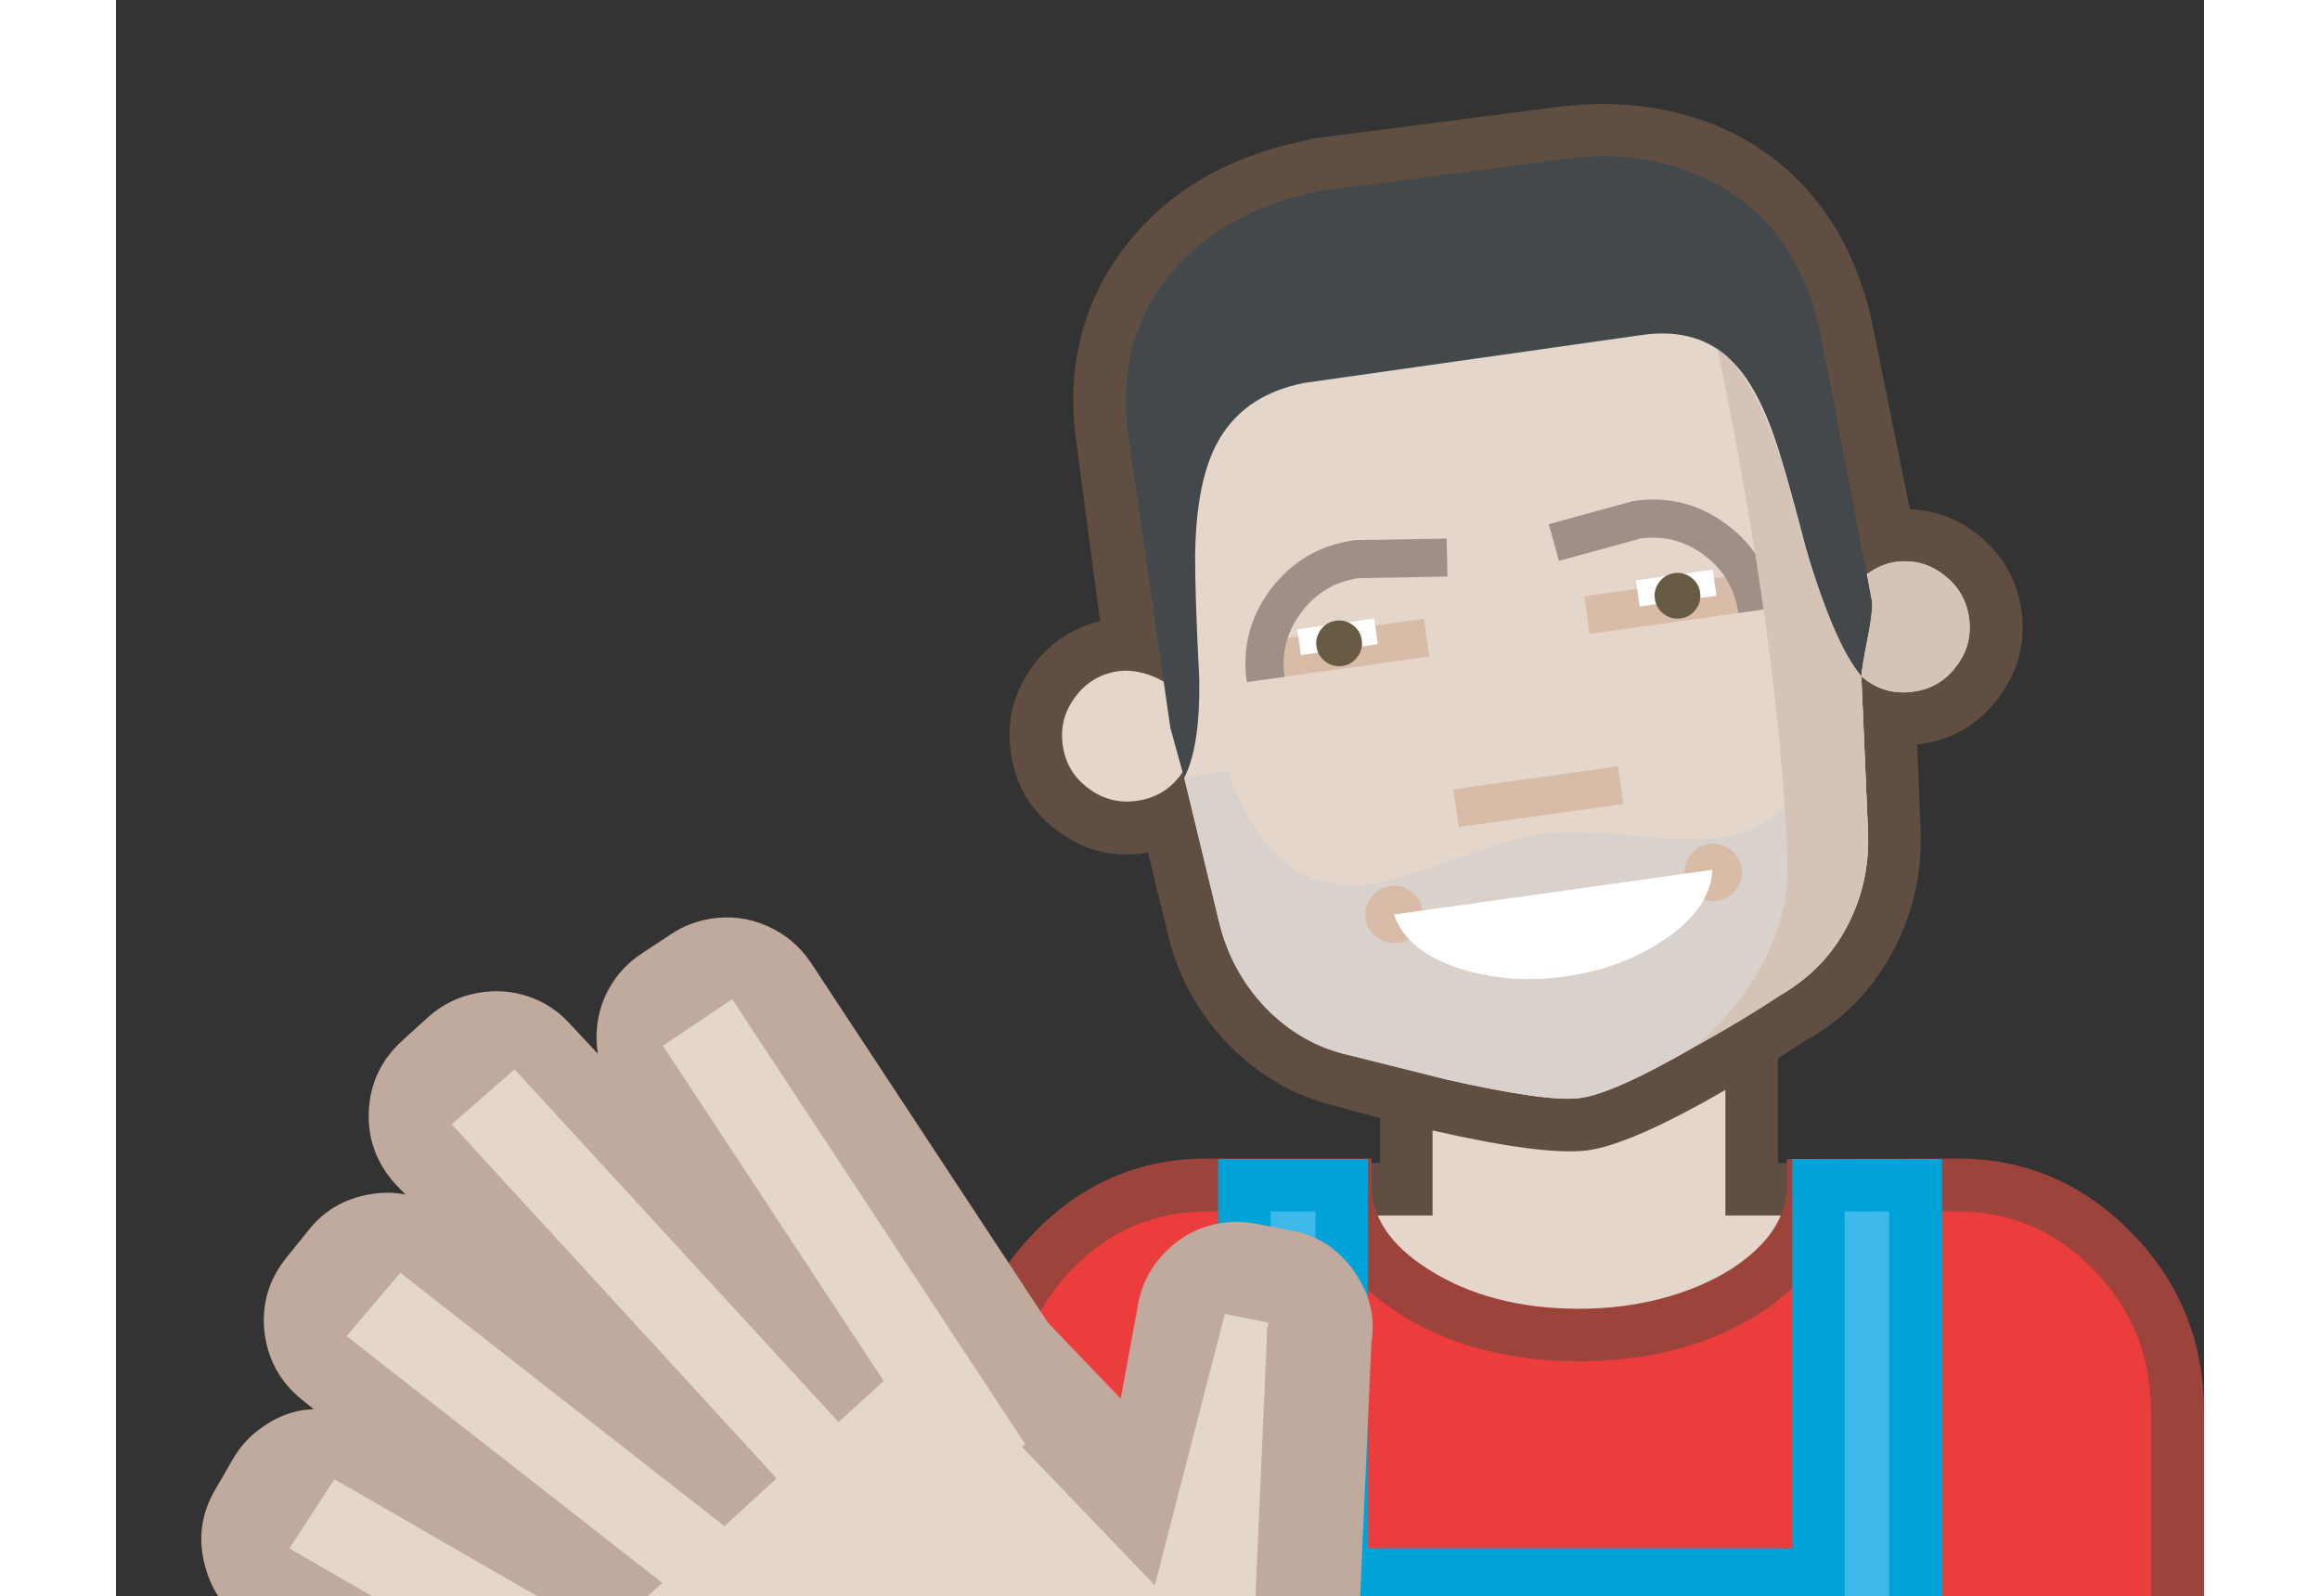<?xml version="1.0" encoding="utf-8"?>
<!-- Generator: Adobe Illustrator 15.1.0, SVG Export Plug-In . SVG Version: 6.00 Build 0)  -->
<!DOCTYPE svg PUBLIC "-//W3C//DTD SVG 1.1//EN" "http://www.w3.org/Graphics/SVG/1.1/DTD/svg11.dtd">
<svg version="1.1" id="Selected_Items" xmlns="http://www.w3.org/2000/svg" xmlns:xlink="http://www.w3.org/1999/xlink" x="0px"
	 y="0px" width="261.591px" height="180px" viewBox="0 -20 261.591 200" overflow="hidden"
	 xml:space="preserve">
	 
<rect x="0" y="-20" width="261.591" height="200" fill="#333333" stroke="none"/>
	 
<symbol  id="Symbol_2" viewBox="-0.051 -126.899 124.496 126.903">
	<g id="Layer_1_2_">
		<g>
			<g>
				<path fill-rule="evenodd" clip-rule="evenodd" fill="#614E43" d="M46.826,0.004l29.647-0.327c4.047,0,7.932-0.547,11.651-1.642
					c3.72-1.13,7.038-2.717,9.956-4.759c3.829-2.735,6.874-6.181,9.134-10.338c2.224-4.157,3.574-8.861,4.048-14.113l1.422-23.739
					c3.355-0.62,6.145-2.243,8.369-4.868c2.261-2.699,3.391-5.78,3.391-9.244c0-3.975-1.422-7.366-4.267-10.175
					c-2.808-2.844-6.199-4.266-10.174-4.266l-0.438,0.054l-1.04-10.611c-0.583-5.287-2.443-10.047-5.58-14.276
					c-3.172-4.23-7.092-7.22-11.76-8.971c-3.537-1.678-7.02-3.209-10.447-4.595c-8.278-3.354-14.222-5.033-17.833-5.033h-0.109
					c-3.574,0.073-9.627,1.732-18.161,4.979c-5.58,2.151-9.336,3.683-11.269,4.595c-4.704,1.786-8.642,4.776-11.815,8.971
					c-3.172,4.193-5.069,8.952-5.689,14.276v0.109l-1.039,10.557l-0.493-0.054c-3.975,0-7.366,1.422-10.174,4.266
					c-2.808,2.809-4.212,6.2-4.212,10.175c0,3.72,1.258,6.946,3.774,9.682c2.516,2.735,5.597,4.285,9.244,4.649l0.164,21.716
					c-0.036,9.372,3.063,17.103,9.299,23.193c6.053,5.943,14.113,9.189,24.178,9.736L46.826,0.004z M76.474-13.178L47.1-12.85
					c-6.637-0.401-11.833-2.389-15.589-5.962c-3.756-3.538-5.616-8.261-5.58-14.168l-0.219-29.976l2.954-29.701
					c0.292-2.626,1.203-5.087,2.735-7.385c1.713-2.553,3.901-4.321,6.564-5.306l0.328-0.164c5.032-2.188,9.937-4.121,14.714-5.799
					c5.178-1.823,8.479-2.735,9.9-2.735c1.532,0,4.686,0.895,9.463,2.681c4.521,1.715,9.025,3.647,13.51,5.798l0.602,0.22
					c2.48,0.911,4.577,2.516,6.291,4.813c1.677,2.297,2.68,4.904,3.009,7.821l3.227,33.914l1.094-1.258l-1.641,27.842
					c-0.692,7.476-3.792,12.8-9.299,15.973C85.59-14.199,81.36-13.178,76.474-13.178z M110.059-67.495
					c-0.146,0-0.365-0.073-0.657-0.219l-1.859-0.875l1.312-1.477c0.292-0.365,0.675-0.547,1.149-0.547
					c0.438,0,0.82,0.146,1.148,0.438c0.292,0.328,0.438,0.711,0.438,1.148c0,0.401-0.145,0.766-0.438,1.094
					C110.825-67.641,110.46-67.495,110.059-67.495z M13.24-67.933c-0.292-0.328-0.438-0.692-0.438-1.094
					c0-0.438,0.146-0.82,0.438-1.148c0.292-0.292,0.657-0.438,1.094-0.438c0.547,0,0.948,0.182,1.204,0.547l1.094,1.258
					l-1.094,0.766c-0.511,0.364-0.912,0.547-1.204,0.547C13.897-67.495,13.533-67.641,13.24-67.933z"/>
			</g>
			<g>
				<path fill-rule="evenodd" clip-rule="evenodd" fill="#E5D6CB" d="M115.638-63.393c1.568-1.568,2.352-3.445,2.352-5.634
					c0-2.225-0.784-4.103-2.352-5.635c-1.531-1.567-3.41-2.352-5.634-2.352c-2.407,0-4.413,0.912-6.017,2.735l-1.86-19.09
					c-0.438-3.976-1.805-7.586-4.103-10.831c-2.443-3.392-5.561-5.78-9.354-7.166c-3.172-1.531-6.637-3.045-10.393-4.54
					c-7.476-3.063-12.618-4.576-15.426-4.54c-2.625,0-7.931,1.514-15.917,4.54l-11.213,4.54c-3.72,1.386-6.819,3.812-9.299,7.275
					c-2.297,3.245-3.684,6.819-4.158,10.722l-1.859,19.09c-1.604-1.823-3.628-2.735-6.072-2.735c-2.188,0-4.066,0.784-5.634,2.352
					c-1.568,1.532-2.352,3.41-2.352,5.635c0,2.188,0.784,4.065,2.352,5.634c1.568,1.568,3.446,2.353,5.634,2.353
					c1.058,0,2.17-0.273,3.337-0.82c1.058-0.511,1.969-1.148,2.735-1.915l0.055,33.367c0,3.719,1.313,6.892,3.938,9.518
					s5.798,3.938,9.518,3.938h56.56c3.719,0,6.91-1.312,9.572-3.938c2.625-2.626,3.938-5.799,3.938-9.518v-33.367
					c0.729,0.767,1.641,1.404,2.735,1.915c1.13,0.547,2.224,0.82,3.282,0.82C112.229-61.04,114.107-61.824,115.638-63.393z"/>
			</g>
			<g>
				<polygon fill-rule="evenodd" clip-rule="evenodd" fill="#D9BCA7" points="52.132,-64.541 33.589,-64.541 33.589,-59.892 
					52.132,-59.892 				"/>
			</g>
			<g>
				<polygon fill-rule="evenodd" clip-rule="evenodd" fill="#D9BCA7" points="90.422,-64.541 71.878,-64.541 71.878,-59.892 
					90.422,-59.892 				"/>
			</g>
			<g>
				<path fill-rule="evenodd" clip-rule="evenodd" fill="#9E8F87" d="M45.13-49.226l11.104-1.367l-0.547-4.595l-10.831,1.312
					c-2.917-0.036-5.397-1.094-7.439-3.172c-2.079-2.079-3.118-4.577-3.118-7.494H29.65c0,4.229,1.495,7.841,4.485,10.831
					c3.027,2.989,6.655,4.484,10.886,4.484H45.13z"/>
			</g>
			<g>
				<path fill-rule="evenodd" clip-rule="evenodd" fill="#D9D1CC" d="M35.722-111.364c-3.756,1.386-6.874,3.774-9.354,7.166
					c-2.333,3.281-3.701,6.893-4.103,10.831l-1.805,18.324l5.416,0.164c2.115-10.867,7.275-16.246,15.48-16.137
					c2.151,0.036,5.871,0.602,11.158,1.695c4.996,1.058,8.752,1.531,11.269,1.423c1.933-0.073,5.36-0.693,10.283-1.86
					c4.668-1.13,8.169-1.677,10.502-1.641c7.876,0.146,12.727,5.871,14.55,17.176l4.868-0.055l-1.86-19.09
					c-0.401-4.012-1.769-7.641-4.103-10.886c-2.406-3.355-5.524-5.726-9.354-7.111c-3.172-1.531-6.637-3.045-10.393-4.54
					c-7.476-3.063-12.618-4.576-15.426-4.54c-2.625,0-7.931,1.514-15.917,4.54L35.722-111.364z"/>
			</g>
			<g>
				<path fill-rule="evenodd" clip-rule="evenodd" fill="#43494A" d="M93.978-11.701c6.455-4.34,10.083-11.013,10.885-20.021
					l1.696-33.804c-0.11-0.948-0.493-2.353-1.149-4.212c-0.765-2.188-1.24-3.702-1.422-4.54c-1.86,3.026-3.246,7.42-4.157,13.183
					c-0.729,6.71-1.35,11.633-1.859,14.769c-0.839,5.471-2.188,9.481-4.048,12.034c-2.333,3.318-5.871,4.978-10.611,4.978
					L41.63-29.369c-5.178-0.292-9.081-2.315-11.706-6.072c-2.042-2.917-3.5-7.256-4.376-13.018
					c-0.474-3.318-1.002-8.297-1.586-14.934c-0.693-5.47-1.86-9.354-3.501-11.65l-0.821,6.29l-0.109,35.773
					c-0.036,7.585,2.407,13.784,7.33,18.598C31.82-9.568,38.512-6.924,46.936-6.45l28.553-0.273
					C82.636-6.541,88.799-8.2,93.978-11.701z"/>
			</g>
			<g>
				<path fill-rule="evenodd" clip-rule="evenodd" fill="#9E8F87" d="M94.853-64.541h-4.649c0,2.917-1.021,5.415-3.063,7.494
					c-2.043,2.078-4.522,3.136-7.439,3.172l-10.284-1.312l-0.602,4.595l10.557,1.367h0.164c4.23,0,7.841-1.495,10.831-4.484
					C93.357-56.7,94.853-60.312,94.853-64.541z"/>
			</g>
			<g>
				<path fill-rule="evenodd" clip-rule="evenodd" fill="#D6C3B7" d="M92.172-32.323c3.173-2.844,5.343-9.354,6.51-19.527
					c1.313-11.342,3.081-18.816,5.306-22.427l-1.86-19.09c-0.438-3.976-1.787-7.55-4.047-10.722
					c-2.407-3.392-5.525-5.854-9.354-7.385c-3.428-1.641-7.129-3.209-11.104-4.704l2.024,1.368c1.677,1.239,3.209,2.589,4.595,4.047
					c4.522,4.668,7.074,9.755,7.658,15.262C93.686-78.289,93.777-57.229,92.172-32.323z M110.004-61.04
					c2.224,0,4.103-0.784,5.634-2.353c1.568-1.568,2.352-3.445,2.352-5.634c0-2.225-0.784-4.103-2.352-5.635
					c-1.531-1.567-3.41-2.352-5.634-2.352c-2.407,0-4.413,0.912-6.017,2.735c0.182,0.838,0.657,2.352,1.422,4.54
					c0.657,1.859,1.04,3.264,1.149,4.212l-0.11,2.844l0.191,0.767C107.942-61.332,109.063-61.04,110.004-61.04z"/>
			</g>
			<g>
				<polygon fill-rule="evenodd" clip-rule="evenodd" fill="#D9BCA7" points="52.788,-81.006 73.082,-81.006 73.082,-85.655 
					52.788,-85.655 				"/>
			</g>
			<g>
				<path fill-rule="evenodd" clip-rule="evenodd" fill="#D9BCA7" d="M86.265-95.446c0-0.984-0.347-1.823-1.039-2.517
					c-0.693-0.656-1.514-0.984-2.461-0.984c-0.949,0-1.77,0.328-2.461,0.984c-0.693,0.693-1.04,1.532-1.04,2.517
					c0,0.948,0.346,1.769,1.04,2.461c0.692,0.693,1.513,1.04,2.461,1.04c0.948,0,1.768-0.347,2.461-1.04
					C85.918-93.678,86.265-94.498,86.265-95.446z"/>
			</g>
			<g>
				<path fill-rule="evenodd" clip-rule="evenodd" fill="#D9BCA7" d="M46.99-95.118c0-0.948-0.328-1.769-0.984-2.461
					c-0.693-0.693-1.532-1.04-2.517-1.04c-0.948,0-1.768,0.347-2.461,1.04c-0.692,0.692-1.039,1.513-1.039,2.461
					c0,0.984,0.347,1.805,1.039,2.462c0.693,0.692,1.514,1.039,2.461,1.039c0.985,0,1.824-0.347,2.517-1.039
					C46.662-93.313,46.99-94.134,46.99-95.118z"/>
			</g>
			<g>
				<polygon fill-rule="evenodd" clip-rule="evenodd" fill="#FFFFFF" points="46.115,-62.188 36.652,-62.188 36.652,-59.017 
					46.115,-59.017 				"/>
			</g>
			<g>
				<polygon fill-rule="evenodd" clip-rule="evenodd" fill="#FFFFFF" points="87.851,-62.08 78.388,-62.08 78.388,-58.853 
					87.851,-58.853 				"/>
			</g>
			<g>
				<path fill-rule="evenodd" clip-rule="evenodd" fill="#685B43" d="M85.937-61.423c0-0.766-0.273-1.423-0.82-1.97
					c-0.547-0.547-1.204-0.82-1.97-0.82c-0.766,0-1.422,0.273-1.969,0.82c-0.547,0.547-0.821,1.204-0.821,1.97
					s0.273,1.422,0.821,1.969c0.547,0.547,1.203,0.821,1.969,0.821c0.766,0,1.422-0.274,1.97-0.821
					C85.663-60.001,85.937-60.657,85.937-61.423z"/>
			</g>
			<g>
				<path fill-rule="evenodd" clip-rule="evenodd" fill="#685B43" d="M44.255-61.423c0-0.766-0.273-1.423-0.821-1.97
					c-0.547-0.547-1.203-0.82-1.969-0.82c-0.766,0-1.422,0.273-1.97,0.82c-0.547,0.547-0.82,1.204-0.82,1.97s0.273,1.422,0.82,1.969
					c0.547,0.547,1.204,0.821,1.97,0.821c0.766,0,1.422-0.274,1.969-0.821C43.982-60.001,44.255-60.657,44.255-61.423z"/>
			</g>
			<g>
				<path fill-rule="evenodd" clip-rule="evenodd" fill="#FFFFFF" d="M63.126-105.511c-4.521,0-8.679,0.893-12.471,2.68
					c-4.194,2.006-6.583,4.577-7.166,7.713h39.22c-0.583-3.136-2.972-5.707-7.166-7.713
					C71.788-104.618,67.648-105.511,63.126-105.511z"/>
			</g>
		</g>
	</g>
</symbol>
<symbol  id="Symbol_4" viewBox="-0.061 -138.7 145.559 138.719">
	<g id="Layer_1_3_">
		<g>
			<g>
				<g>
					<path fill-rule="evenodd" clip-rule="evenodd" fill="#E5D6CB" d="M41.575-11.359c1.35,0.875,2.827,1.131,4.431,0.766
						c1.604-0.328,2.844-1.186,3.72-2.571l28.17-43.212l3.392,2.133L64.658-16.337c-0.62,1.495-0.638,3.009-0.054,4.54
						c0.62,1.531,1.677,2.607,3.172,3.228l3.938,1.75c1.495,0.62,3.008,0.638,4.54,0.055c1.495-0.62,2.571-1.678,3.227-3.173
						L100.76-58.62l14.441-21.388l8.369,22.592c0.583,1.531,1.604,2.644,3.063,3.336c1.495,0.693,3.009,0.747,4.54,0.164
						l4.048-1.477c1.532-0.584,2.645-1.604,3.336-3.063c0.657-1.495,0.712-3.008,0.165-4.54l-9.408-43.049
						c-0.657-1.714-1.841-2.898-3.556-3.555l-50.05-21.935c-1.567-0.693-2.972-0.931-4.212-0.712
						c-1.422,0.256-2.735,1.094-3.938,2.517l-23.63,29.209l-35.5,29.703c-1.24,1.021-1.934,2.352-2.079,3.992
						c-0.183,1.605,0.255,3.045,1.312,4.321l2.79,3.337c1.021,1.24,2.352,1.933,3.993,2.079c1.604,0.182,3.045-0.256,4.321-1.313
						l24.232-20.293l4.266,2.734L19.805-45.108c-1.058,1.239-1.532,2.661-1.422,4.266c0.073,1.642,0.729,3.009,1.969,4.103
						l3.228,2.845c1.239,1.058,2.662,1.531,4.267,1.422c1.641-0.073,3.008-0.729,4.102-1.969l29.101-32.711l3.227,2.079
						L36.16-21.861c-0.876,1.386-1.149,2.862-0.821,4.431c0.364,1.604,1.239,2.844,2.625,3.719L41.575-11.359z"/>
					<path fill-rule="evenodd" clip-rule="evenodd" fill="#BFAA9D" d="M70.729-14.203L89.328-56.65l-13.346-8.533l-31.343,48.19
						l-2.844-1.806l31.343-48.189l-13.237-8.479L27.462-38.983l-2.516-2.242L57-77.327l-14.55-9.299L15.045-63.598l-2.188-2.626
						l35.665-29.756L72.644-125.9l0.438,0.164l0.055,0.055l50.16,21.989l9.244,42.502l-3.173,1.148l-12.471-33.859L95.126-61.684
						L73.793-12.891L70.729-14.203z M74.067,0.019c2.442,0,4.686-0.675,6.728-2.024c2.042-1.349,3.555-3.136,4.54-5.36l21.06-48.19
						l7.166-10.611l4.047,10.994c0.875,2.407,2.37,4.34,4.485,5.798c2.116,1.495,4.449,2.243,7.001,2.243
						c1.423,0,2.845-0.256,4.267-0.766l4.048-1.532c3.136-1.094,5.434-3.208,6.892-6.345c1.386-2.99,1.568-5.963,0.547-8.916
						l-9.408-43.158l-0.165-0.438c-1.239-3.428-3.61-5.835-7.111-7.221l-49.832-21.825c-2.042-0.911-4.012-1.367-5.907-1.367
						c-3.866,0-7.13,1.641-9.792,4.923l-0.055,0.055l-23.193,28.718L4.325-75.687c-2.589,2.152-4.029,4.923-4.322,8.314
						c-0.328,3.392,0.602,6.382,2.79,8.971l2.735,3.282c1.167,1.422,2.588,2.517,4.266,3.282c1.641,0.802,3.374,1.203,5.197,1.203
						l1.312-0.109l-1.258,1.422c-2.224,2.553-3.245,5.524-3.063,8.916c0.219,3.355,1.604,6.163,4.157,8.425l3.228,2.844
						c2.261,2.042,4.959,3.063,8.095,3.063c1.604,0,3.045-0.256,4.322-0.767l-1.04,1.532c-1.824,2.917-2.371,6.017-1.641,9.299
						c0.729,3.281,2.534,5.853,5.416,7.713l3.61,2.297c2.005,1.276,4.212,1.915,6.619,1.915c2.115,0,4.084-0.492,5.908-1.478
						c1.823-0.984,3.3-2.37,4.431-4.157l2.735-4.157c0.036,2.407,0.693,4.613,1.969,6.619c1.35,2.042,3.155,3.556,5.416,4.54
						l3.993,1.75C70.729-0.311,72.353,0.019,74.067,0.019z"/>
				</g>
				<g>
					<polygon fill-rule="evenodd" clip-rule="evenodd" fill="#E5D6CB" points="17.343,-59.604 56.125,-91.822 54.867,-103.966 
						10.505,-66.988 					"/>
				</g>
				<g>
					<polygon fill-rule="evenodd" clip-rule="evenodd" fill="#E5D6CB" points="110.387,-96.909 127.836,-58.128 132.923,-60.097 
						115.529,-98.879 					"/>
				</g>
				<g>
					<polygon fill-rule="evenodd" clip-rule="evenodd" fill="#E5D6CB" points="55.688,-80.008 21.773,-42.647 29.541,-36.139 
						63.455,-73.498 					"/>
				</g>
				<g>
					<polygon fill-rule="evenodd" clip-rule="evenodd" fill="#E5D6CB" points="47.482,-14.039 80.248,-64.855 71.55,-70.216 
						38.786,-19.346 					"/>
				</g>
				<g>
					<polygon fill-rule="evenodd" clip-rule="evenodd" fill="#E5D6CB" points="75.105,-10.101 101.143,-69.669 91.844,-73.826 
						65.807,-14.259 					"/>
				</g>
			</g>
		</g>
	</g>
</symbol>
<g id="Body">
	<g>
		<path fill-rule="evenodd" clip-rule="evenodd" fill="#E5D6CB" d="M204.949,109.596v19.387h23.77
			c7.342,0,13.598,2.659,18.768,7.979c5.207,5.356,7.811,11.781,7.811,19.274v13.879L110.94,169.89v-13.654
			c0-7.493,2.603-13.918,7.81-19.274c5.17-5.319,11.426-7.979,18.769-7.979h24.162v-19.387H204.949z"/>
		<path fill-rule="evenodd" clip-rule="evenodd" fill="#614E43" d="M208.208,106.336v19.386h20.511
			c8.24,0,15.265,2.979,21.071,8.935c5.845,5.993,8.767,13.187,8.767,21.578v17.194l-150.876-0.281v-16.913
			c0-8.392,2.921-15.585,8.766-21.578c5.807-5.956,12.831-8.935,21.072-8.935h20.847v-19.386H208.208z M114.255,166.575
			l137.728,0.28v-10.62c0-6.594-2.268-12.231-6.801-16.914c-4.569-4.683-10.057-7.023-16.463-7.023h-27.086v-19.386H164.94v19.386
			h-27.422c-6.406,0-11.875,2.341-16.408,7.023c-4.571,4.683-6.855,10.32-6.855,16.914V166.575z"/>
	</g>
	<g>
		<g>
			<polygon fill-rule="evenodd" clip-rule="evenodd" fill="#3DB9E9" points="177.471,268.338 177.471,506.873 91.329,506.873 
				138.024,268.338 			"/>
			<path fill-rule="evenodd" clip-rule="evenodd" fill="#00A3D8" d="M180.73,265.079v245.053H87.282l48.044-245.053H180.73z
				 M140.722,271.654L95.318,503.558h78.838V271.654H140.722z"/>
		</g>
		<g>
			<polygon fill-rule="evenodd" clip-rule="evenodd" fill="#3DB9E9" points="228.83,268.338 275.525,506.873 189.384,506.873 
				189.384,268.338 			"/>
			<path fill-rule="evenodd" clip-rule="evenodd" fill="#00A3D8" d="M231.528,265.079l47.987,245.053h-93.391V265.079H231.528z
				 M192.699,271.654v231.903h78.837l-45.402-231.903H192.699z"/>
		</g>
	</g>
	<g>
		<rect x="174.999" y="268.338" fill-rule="evenodd" clip-rule="evenodd" fill="#3DB9E9" width="16.857" height="48.831"/>
		<path fill-rule="evenodd" clip-rule="evenodd" fill="#00A3D8" d="M178.313,271.654v42.199h10.228v-42.199H178.313z
			 M195.115,320.483h-23.432v-55.404h23.432V320.483z"/>
	</g>
	<g>
		<g>
			<path fill-rule="evenodd" clip-rule="evenodd" fill="#E5D6CB" d="M253.779,194.221v98.898c3.672,1.573,6.632,4.008,8.879,7.305
				c2.285,3.409,3.428,7.154,3.428,11.238c0,5.582-1.967,10.321-5.9,14.217c-3.896,3.934-8.635,5.9-14.217,5.9
				c-3.896,0-7.454-1.03-10.676-3.091c0.749,0.187,1.441,0.281,2.079,0.281c2.397,0,4.42-0.843,6.068-2.528
				c1.686-1.687,2.528-3.729,2.528-6.125c0-2.398-0.843-4.439-2.528-6.126c-1.648-1.686-3.671-2.528-6.068-2.528
				s-4.439,0.843-6.125,2.528c-1.686,1.687-2.528,3.728-2.528,6.126c0,0.674,0.093,1.349,0.28,2.022
				c-2.06-3.222-3.091-6.78-3.091-10.677c0-3.297,0.768-6.406,2.305-9.328c1.461-2.809,3.503-5.151,6.125-7.023v-101.09H253.779z"/>
			<path fill-rule="evenodd" clip-rule="evenodd" fill="#BFAA9D" d="M257.096,190.961V291.04c3.783,2.06,6.78,4.926,8.99,8.597
				c2.211,3.709,3.315,7.718,3.315,12.025c0,6.48-2.284,12.007-6.855,16.576c-4.57,4.57-10.097,6.855-16.577,6.855
				c-4.382,0-8.521-1.217-12.418-3.652l2.528-5.956c0.524,0.113,0.955,0.169,1.293,0.169c1.461,0,2.716-0.524,3.765-1.574
				c1.049-1.049,1.574-2.304,1.574-3.764c0-1.5-0.525-2.754-1.574-3.766c-1.049-1.049-2.304-1.573-3.765-1.573
				c-1.499,0-2.753,0.524-3.766,1.573c-1.048,1.012-1.572,2.266-1.572,3.766l0.168,1.235l-6.013,2.585
				c-2.397-3.82-3.596-7.979-3.596-12.475c0-3.446,0.749-6.743,2.247-9.89c1.461-3.185,3.521-5.882,6.181-8.092v-102.72H257.096z
				 M237.596,197.536v99.46l-1.348,1.011c-2.21,1.574-3.934,3.56-5.17,5.957s-1.873,4.944-1.911,7.643
				c2.285-2.173,5.021-3.26,8.205-3.26c3.296,0,6.105,1.18,8.429,3.54c2.322,2.322,3.483,5.133,3.483,8.43
				c0,3.146-1.086,5.862-3.259,8.147c4.646,0,8.598-1.648,11.857-4.945c3.295-3.259,4.943-7.211,4.943-11.856
				c0-3.371-0.936-6.462-2.81-9.271c-1.873-2.847-4.363-4.927-7.473-6.237l-2.023-0.843v-97.774H237.596z"/>
		</g>
	</g>
	<g>
		<path fill-rule="evenodd" clip-rule="evenodd" fill="#EB3D3C" d="M136.676,128.477h17.307c0,5.207,2.866,9.627,8.598,13.261
			c5.694,3.671,12.605,5.507,20.734,5.507c8.13,0,15.041-1.817,20.735-5.451s8.541-8.053,8.541-13.261l18.15-0.056
			c7.38,0,13.767,2.697,19.161,8.092c5.432,5.469,8.224,12.044,8.373,19.723v37.93h-148.74v-37.93
			c0-7.679,2.641-14.235,7.923-19.667C122.778,131.192,129.183,128.477,136.676,128.477z"/>
		<path fill-rule="evenodd" clip-rule="evenodd" fill="#9C443B" d="M136.676,125.16h20.623v3.316c0,4.008,2.341,7.511,7.023,10.507
			c5.207,3.334,11.538,5.002,18.992,5.002c3.597,0,7.043-0.431,10.34-1.292c3.26-0.861,6.144-2.08,8.654-3.652
			c4.683-3.035,7.023-6.538,7.023-10.509v-3.315l21.409-0.057c8.354,0,15.546,3.035,21.578,9.104
			c6.03,6.067,9.121,13.392,9.271,21.971v41.301H106.22v-41.245c0-8.579,2.978-15.902,8.935-21.971
			C121.11,128.214,128.284,125.16,136.676,125.16z M112.85,156.291v34.67h142.11v-34.613c-0.149-6.781-2.585-12.569-7.306-17.364
			c-4.72-4.795-10.357-7.191-16.913-7.191h-15.172c-1.161,5.394-4.739,9.871-10.732,13.43c-6.106,3.559-13.281,5.339-21.522,5.339
			c-8.278,0-15.452-1.78-21.521-5.339c-6.032-3.559-9.628-8.055-10.79-13.486l-14.328,0.057c-6.593,0-12.212,2.396-16.858,7.191
			C115.173,143.741,112.85,149.511,112.85,156.291z"/>
	</g>
	<g>
		<polygon fill-rule="evenodd" clip-rule="evenodd" fill="#3DB9E9" points="213.266,128.532 225.459,128.532 225.459,268.338 
			141.396,268.338 141.396,128.532 153.533,128.532 153.533,177.308 213.266,177.308 		"/>
		<path fill-rule="evenodd" clip-rule="evenodd" fill="#00A3D8" d="M228.774,125.217v146.438H138.08V125.217h18.769v48.775h53.157
			v-48.775H228.774z M216.581,131.792v48.831h-66.307v-48.831h-5.619v133.287h77.488V131.792H216.581z"/>
	</g>
	<g>
		<path fill-rule="evenodd" clip-rule="evenodd" fill="#737477" d="M234.899,477.99c12.699,0,23.545,3.278,32.535,9.834
			c8.991,6.518,13.486,14.403,13.486,23.656h-92.099c0-9.253,4.495-17.139,13.486-23.656
			C211.299,481.269,222.163,477.99,234.899,477.99z"/>
		<path fill-rule="evenodd" clip-rule="evenodd" fill="#373535" d="M234.899,474.675c6.481,0,12.699,0.899,18.655,2.698
			c5.919,1.797,11.201,4.382,15.847,7.754c4.795,3.484,8.466,7.492,11.014,12.024c2.548,4.533,3.82,9.31,3.82,14.329v3.315h-98.729
			v-3.315c0-5.02,1.272-9.796,3.821-14.329c2.547-4.532,6.219-8.54,11.014-12.024c4.645-3.372,9.927-5.957,15.846-7.754
			C222.144,475.574,228.381,474.675,234.899,474.675z M204.275,490.521c-6.819,4.907-10.79,10.789-11.914,17.644h85.02
			c-1.087-6.854-5.039-12.736-11.856-17.644c-4.047-2.96-8.729-5.226-14.048-6.8c-5.245-1.573-10.771-2.359-16.577-2.359
			c-5.844,0-11.389,0.786-16.633,2.359C212.984,485.296,208.32,487.562,204.275,490.521z"/>
	</g>
	<g>
		<path fill-rule="evenodd" clip-rule="evenodd" fill="#737477" d="M177.303,511.48H85.147c0-9.253,4.496-17.139,13.486-23.656
			c8.991-6.556,19.855-9.834,32.592-9.834c12.736,0,23.601,3.278,32.591,9.834C172.808,494.342,177.303,502.228,177.303,511.48z"/>
		<path fill-rule="evenodd" clip-rule="evenodd" fill="#373535" d="M176.797,497.151c2.547,4.533,3.821,9.31,3.821,14.329v3.315
			H81.832v-3.315c0-5.02,1.273-9.796,3.822-14.329c2.584-4.532,6.274-8.54,11.069-12.024c4.645-3.372,9.927-5.957,15.846-7.754
			c5.958-1.799,12.176-2.698,18.657-2.698c6.518,0,12.755,0.899,18.711,2.698c5.92,1.797,11.201,4.382,15.847,7.754
			C170.578,488.611,174.25,492.619,176.797,497.151z M161.85,490.521c-4.046-2.96-8.709-5.226-13.992-6.8
			c-5.244-1.573-10.788-2.359-16.632-2.359c-5.807,0-11.332,0.786-16.577,2.359c-5.319,1.574-10.002,3.84-14.048,6.8
			c-6.819,4.907-10.77,10.789-11.856,17.644h84.962C172.657,501.311,168.705,495.429,161.85,490.521z"/>
	</g>
</g>
<g transform="translate(185,125)">
<g id="Head" >
	<g id="Layer_1" transform="translate(-185,-125)">
		
			<use xlink:href="#Symbol_2"  width="124.496" height="126.903" x="-0.051" y="-126.899" transform="matrix(1.017 -0.143 -0.143 -1.017 102.284 4.07)" overflow="visible"/>
	</g>
	    	<animateTransform attributeName="transform" type="rotate" values="0;-10;0;10;0" begin="indefinite" dur="1.5s" repeatCount="indefinite" keyTimes="0;0.25;0.5;0.75;1" keySplines="0 1 1 1;1 0 1 1;0 1 1 1;1 0 1 1" calcMode="spline" fill="freeze"/>
</g>
</g>

<g transform="translate(96,182)">
<g id="Hand">
	<g id="Layer_1_1_" transform="translate(-96, -212)">
		
			<use xlink:href="#Symbol_4"  width="145.559" height="138.719" x="-0.061" y="-138.7" transform="matrix(1.012 -0.174 -0.174 -1.012 -0.564 138.04)" overflow="visible"/>
	</g>
	
    	<animateTransform attributeName="transform" type="rotate" values="0;-15;0;15;0" begin="indefinite" dur="1s" repeatCount="indefinite" keyTimes="0;0.25;0.5;0.75;1" keySplines="0 1 1 1;1 0 1 1;0 1 1 1;1 0 1 1" calcMode="spline" fill="freeze"/>
</g>
</g>

</svg>

